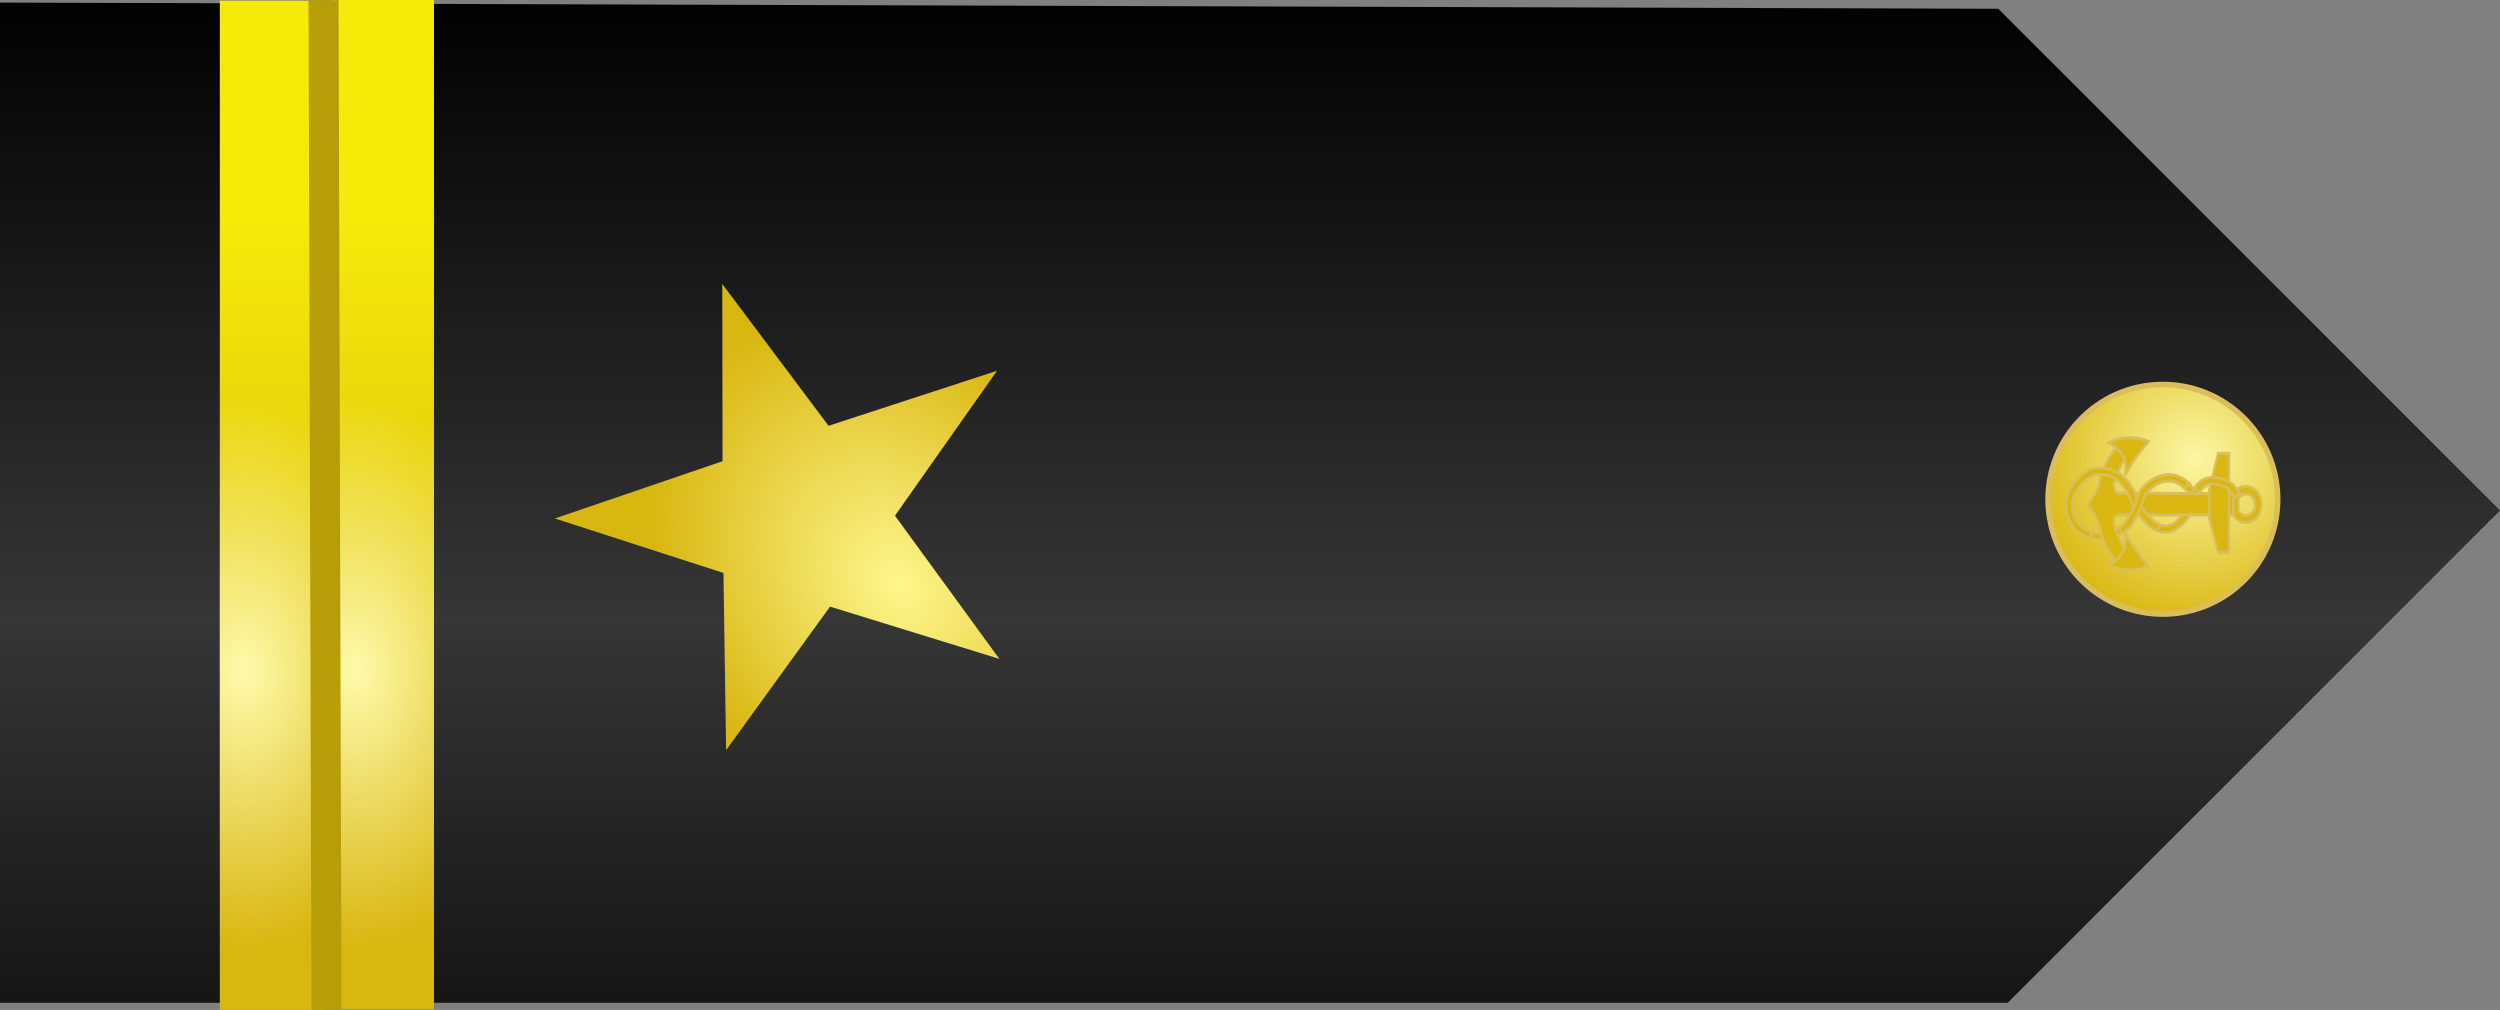 <?xml version="1.0" encoding="UTF-8" standalone="no"?>
<!-- Created with Inkscape (http://www.inkscape.org/) -->

<svg
   xmlns:dc="http://purl.org/dc/elements/1.1/"
   xmlns:cc="http://creativecommons.org/ns#"
   xmlns:rdf="http://www.w3.org/1999/02/22-rdf-syntax-ns#"
   xmlns:svg="http://www.w3.org/2000/svg"
   xmlns="http://www.w3.org/2000/svg"
   xmlns:xlink="http://www.w3.org/1999/xlink"
   xmlns:sodipodi="http://sodipodi.sourceforge.net/DTD/sodipodi-0.dtd"
   xmlns:inkscape="http://www.inkscape.org/namespaces/inkscape"
   version="1.0"
   width="252.458"
   height="101.989"
   id="svg2"
   sodipodi:version="0.32"
   inkscape:version="0.48.4 r9939"
   sodipodi:docname="US_Navy_O1_infobox.svg"
   inkscape:output_extension="org.inkscape.output.svg.inkscape">
  <rect width="100%" height="100%" fill="#808080" stroke="none"/>
  <sodipodi:namedview
     inkscape:window-height="712"
     inkscape:window-width="1024"
     inkscape:pageshadow="2"
     inkscape:pageopacity="0.0"
     guidetolerance="10.0"
     gridtolerance="10.0"
     objecttolerance="10.0"
     borderopacity="1.0"
     bordercolor="#666666"
     pagecolor="#ffffff"
     id="base"
     showgrid="false"
     inkscape:zoom="1.0539307"
     inkscape:cx="117.56081"
     inkscape:cy="50.985978"
     inkscape:window-x="-4"
     inkscape:window-y="-4"
     inkscape:current-layer="svg2"
     fit-margin-top="0"
     fit-margin-left="0"
     fit-margin-right="0"
     fit-margin-bottom="0"
     inkscape:window-maximized="0" />
  <defs
     id="defs4">
    <inkscape:perspective
       sodipodi:type="inkscape:persp3d"
       inkscape:vp_x="0 : 250 : 1"
       inkscape:vp_y="0 : 1000 : 0"
       inkscape:vp_z="321.94958 : 250 : 1"
       inkscape:persp3d-origin="160.97479 : 166.66667 : 1"
       id="perspective109" />
    <linearGradient
       id="linearGradient6058">
      <stop
         style="stop-color:#545451;stop-opacity:1"
         offset="0"
         id="stop6060" />
      <stop
         style="stop-color:#545451;stop-opacity:0"
         offset="1"
         id="stop6062" />
    </linearGradient>
    <linearGradient
       id="linearGradient7042">
      <stop
         style="stop-color:#ffffff;stop-opacity:1"
         offset="0"
         id="stop7044" />
      <stop
         style="stop-color:#a5a5a5;stop-opacity:1"
         offset="1"
         id="stop7046" />
    </linearGradient>
    <linearGradient
       id="linearGradient4301">
      <stop
         style="stop-color:#fcf7a4;stop-opacity:1"
         offset="0"
         id="stop4305" />
      <stop
         style="stop-color:#d9b710;stop-opacity:1"
         offset="1"
         id="stop4307" />
    </linearGradient>
    <linearGradient
       id="linearGradient14224">
      <stop
         style="stop-color:#fef78d;stop-opacity:1"
         offset="0"
         id="stop14226" />
      <stop
         style="stop-color:#d9b711;stop-opacity:1"
         offset="1"
         id="stop14228" />
    </linearGradient>
    <linearGradient
       x1="8.5"
       y1="1036.362"
       x2="191.5"
       y2="1036.362"
       id="linearGradient18902"
       xlink:href="#linearGradient18015"
       gradientUnits="userSpaceOnUse" />
    <linearGradient
       id="linearGradient18015">
      <stop
         style="stop-color:#ffb200;stop-opacity:1"
         offset="0"
         id="stop18017" />
      <stop
         style="stop-color:#ffffff;stop-opacity:1"
         offset="1"
         id="stop18019" />
    </linearGradient>
    <linearGradient
       x1="8.5"
       y1="569.362"
       x2="191.5"
       y2="569.362"
       id="linearGradient18021"
       xlink:href="#linearGradient18015"
       gradientUnits="userSpaceOnUse" />
    <linearGradient
       id="linearGradient15380">
      <stop
         style="stop-color:#ffb200;stop-opacity:1"
         offset="0"
         id="stop15382" />
      <stop
         style="stop-color:#fff0cb;stop-opacity:1"
         offset="0.12"
         id="stop15388" />
      <stop
         style="stop-color:#ffb600;stop-opacity:1"
         offset="0.398"
         id="stop17140" />
      <stop
         style="stop-color:#fff0cb;stop-opacity:1"
         offset="0.62"
         id="stop15390" />
      <stop
         style="stop-color:#ffb200;stop-opacity:1"
         offset="1"
         id="stop15384" />
    </linearGradient>
    <linearGradient
       x1="22.5"
       y1="1028.583"
       x2="251.783"
       y2="436.698"
       id="linearGradient15386"
       xlink:href="#linearGradient15380"
       gradientUnits="userSpaceOnUse" />
    <linearGradient
       id="linearGradient8059">
      <stop
         style="stop-color:#f5ea08;stop-opacity:1"
         offset="0"
         id="stop8061" />
      <stop
         style="stop-color:#d9b711;stop-opacity:1"
         offset="1"
         id="stop8063" />
    </linearGradient>
    <linearGradient
       id="linearGradient8071">
      <stop
         style="stop-color:#000000;stop-opacity:1"
         offset="0"
         id="stop8073" />
      <stop
         style="stop-color:#363636;stop-opacity:1"
         offset="0.5"
         id="stop8079" />
      <stop
         style="stop-color:#000000;stop-opacity:1"
         offset="1"
         id="stop8075" />
    </linearGradient>
    <linearGradient
       id="linearGradient10094">
      <stop
         style="stop-color:#fefaab;stop-opacity:1"
         offset="0"
         id="stop10096" />
      <stop
         style="stop-color:#fefaab;stop-opacity:0"
         offset="1"
         id="stop10098" />
    </linearGradient>
    <radialGradient
       cx="31.496"
       cy="36.151"
       r="36.111"
       fx="31.496"
       fy="36.151"
       id="radialGradient3170"
       xlink:href="#linearGradient4301"
       gradientUnits="userSpaceOnUse"
       gradientTransform="matrix(0.47,0.005,-0.005,0.477,-591.966,-161.658)" />
    <radialGradient
       cx="699.897"
       cy="464.045"
       r="1.969"
       fx="699.897"
       fy="464.045"
       id="radialGradient3174"
       xlink:href="#linearGradient10094"
       gradientUnits="userSpaceOnUse"
       gradientTransform="matrix(9.077,0.188,-0.313,14.152,-6588.044,-6821.553)" />
    <linearGradient
       x1="699.094"
       y1="453.684"
       x2="699.094"
       y2="471.614"
       id="linearGradient3177"
       xlink:href="#linearGradient8059"
       gradientUnits="userSpaceOnUse"
       gradientTransform="matrix(3.03,0,0,2.933,-2501.541,-1498.621)" />
    <radialGradient
       cx="699.897"
       cy="464.045"
       r="1.969"
       fx="699.897"
       fy="464.045"
       id="radialGradient3180"
       xlink:href="#linearGradient10094"
       gradientUnits="userSpaceOnUse"
       gradientTransform="matrix(9.077,0.188,-0.313,14.152,-6599.252,-6821.621)" />
    <linearGradient
       x1="699.094"
       y1="453.684"
       x2="699.094"
       y2="471.614"
       id="linearGradient3183"
       xlink:href="#linearGradient8059"
       gradientUnits="userSpaceOnUse"
       gradientTransform="matrix(3.03,0,0,2.933,-2512.749,-1498.689)" />
    <radialGradient
       cx="292.3"
       cy="432.786"
       r="43.976"
       fx="292.3"
       fy="432.786"
       id="radialGradient3186"
       xlink:href="#linearGradient14224"
       gradientUnits="userSpaceOnUse"
       gradientTransform="matrix(0.387,-0.542,0.414,0.296,-738.759,-101.201)" />
    <linearGradient
       x1="760.717"
       y1="487.569"
       x2="760.717"
       y2="445.439"
       id="linearGradient3197"
       xlink:href="#linearGradient8071"
       gradientUnits="userSpaceOnUse"
       gradientTransform="matrix(3.03,0,0,3.03,-2787.099,-1541.557)" />
    <radialGradient
       cx="691.564"
       cy="532.341"
       r="6.878"
       fx="691.564"
       fy="532.341"
       id="radialGradient3424"
       xlink:href="#linearGradient14224"
       gradientUnits="userSpaceOnUse"
       gradientTransform="matrix(8.456,0.137,-0.291,17.905,-5475.659,-9246.1)" />
    <radialGradient
       cx="687.731"
       cy="530.158"
       r="7.161"
       fx="687.731"
       fy="530.158"
       id="radialGradient3427"
       xlink:href="#linearGradient14224"
       gradientUnits="userSpaceOnUse"
       gradientTransform="matrix(9.072,0.38,-0.634,15.117,-5695.086,-7906.203)" />
    <radialGradient
       cx="310.48"
       cy="426.722"
       r="43.976"
       fx="310.48"
       fy="426.722"
       id="radialGradient3430"
       xlink:href="#linearGradient14224"
       gradientUnits="userSpaceOnUse"
       gradientTransform="matrix(0.271,-0.259,0.247,0.257,-21.926,369.284)" />
    <radialGradient
       cx="498.772"
       cy="489.787"
       r="8.276"
       fx="498.772"
       fy="489.787"
       id="radialGradient3456"
       xlink:href="#linearGradient7042"
       gradientUnits="userSpaceOnUse"
       gradientTransform="matrix(5.816,0.48,-0.79,9.567,-2241.723,-4518.704)" />
    <linearGradient
       x1="84.517"
       y1="166.64"
       x2="70.231"
       y2="162.575"
       id="linearGradient3460"
       xlink:href="#linearGradient6058"
       gradientUnits="userSpaceOnUse"
       gradientTransform="matrix(2.566,0,0,2.566,52.941,1.799)" />
    <linearGradient
       x1="42.025"
       y1="128.582"
       x2="34.759"
       y2="143.731"
       id="linearGradient3463"
       xlink:href="#linearGradient6058"
       gradientUnits="userSpaceOnUse"
       gradientTransform="matrix(2.566,0,0,2.566,52.941,1.799)" />
    <linearGradient
       x1="472.641"
       y1="463.831"
       x2="466.024"
       y2="481.256"
       id="linearGradient3804"
       xlink:href="#linearGradient6058"
       gradientUnits="userSpaceOnUse"
       gradientTransform="translate(12.5,13.929)" />
    <linearGradient
       x1="496.38"
       y1="486.812"
       x2="484.088"
       y2="483.991"
       id="linearGradient3806"
       xlink:href="#linearGradient6058"
       gradientUnits="userSpaceOnUse"
       gradientTransform="translate(12.5,13.929)" />
    <radialGradient
       cx="498.772"
       cy="489.787"
       r="8.276"
       fx="498.772"
       fy="489.787"
       id="radialGradient3808"
       xlink:href="#linearGradient7042"
       gradientUnits="userSpaceOnUse"
       gradientTransform="matrix(2.266,0.187,-0.308,3.728,-468.278,-1418.487)" />
    <radialGradient
       cx="310.48"
       cy="426.722"
       r="43.976"
       fx="310.48"
       fy="426.722"
       id="radialGradient3810"
       xlink:href="#linearGradient14224"
       gradientUnits="userSpaceOnUse"
       gradientTransform="matrix(0.323,-0.31,0.295,0.307,-99.993,347.183)" />
    <radialGradient
       cx="687.731"
       cy="530.158"
       r="7.161"
       fx="687.731"
       fy="530.158"
       id="radialGradient3812"
       xlink:href="#linearGradient14224"
       gradientUnits="userSpaceOnUse"
       gradientTransform="matrix(10.877,0.456,-0.76,18.147,-6902.186,-9586.112)" />
    <radialGradient
       cx="691.564"
       cy="532.341"
       r="6.878"
       fx="691.564"
       fy="532.341"
       id="radialGradient3814"
       xlink:href="#linearGradient14224"
       gradientUnits="userSpaceOnUse"
       gradientTransform="matrix(10.138,0.164,-0.348,21.494,-6639.124,-11194.626)" />
    <linearGradient
       x1="22.5"
       y1="1028.583"
       x2="251.783"
       y2="436.698"
       id="linearGradient3816"
       xlink:href="#linearGradient15380"
       gradientUnits="userSpaceOnUse" />
    <linearGradient
       x1="8.5"
       y1="569.362"
       x2="191.5"
       y2="569.362"
       id="linearGradient3818"
       xlink:href="#linearGradient18015"
       gradientUnits="userSpaceOnUse" />
    <linearGradient
       x1="8.5"
       y1="1036.362"
       x2="191.5"
       y2="1036.362"
       id="linearGradient3820"
       xlink:href="#linearGradient18015"
       gradientUnits="userSpaceOnUse" />
    <linearGradient
       x1="760.717"
       y1="487.569"
       x2="760.717"
       y2="445.439"
       id="linearGradient3822"
       xlink:href="#linearGradient8071"
       gradientUnits="userSpaceOnUse"
       gradientTransform="matrix(3.03,0,0,3.03,-2787.099,-1541.557)" />
    <radialGradient
       cx="292.3"
       cy="432.786"
       r="43.976"
       fx="292.3"
       fy="432.786"
       id="radialGradient3824"
       xlink:href="#linearGradient14224"
       gradientUnits="userSpaceOnUse"
       gradientTransform="matrix(0.387,-0.542,0.414,0.296,-738.759,-101.201)" />
    <linearGradient
       x1="699.094"
       y1="453.684"
       x2="699.094"
       y2="471.614"
       id="linearGradient3826"
       xlink:href="#linearGradient8059"
       gradientUnits="userSpaceOnUse"
       gradientTransform="matrix(3.03,0,0,2.933,-2512.749,-1498.689)" />
    <radialGradient
       cx="699.897"
       cy="464.045"
       r="1.969"
       fx="699.897"
       fy="464.045"
       id="radialGradient3828"
       xlink:href="#linearGradient10094"
       gradientUnits="userSpaceOnUse"
       gradientTransform="matrix(9.077,0.188,-0.313,14.152,-6599.252,-6821.621)" />
    <linearGradient
       x1="699.094"
       y1="453.684"
       x2="699.094"
       y2="471.614"
       id="linearGradient3830"
       xlink:href="#linearGradient8059"
       gradientUnits="userSpaceOnUse"
       gradientTransform="matrix(3.03,0,0,2.933,-2501.541,-1498.621)" />
    <radialGradient
       cx="699.897"
       cy="464.045"
       r="1.969"
       fx="699.897"
       fy="464.045"
       id="radialGradient3832"
       xlink:href="#linearGradient10094"
       gradientUnits="userSpaceOnUse"
       gradientTransform="matrix(9.077,0.188,-0.313,14.152,-6588.044,-6821.553)" />
    <radialGradient
       cx="31.496"
       cy="36.151"
       r="36.111"
       fx="31.496"
       fy="36.151"
       id="radialGradient3834"
       xlink:href="#linearGradient4301"
       gradientUnits="userSpaceOnUse"
       gradientTransform="matrix(0.47,0.005,-0.005,0.477,-591.966,-161.658)" />
    <linearGradient
       inkscape:collect="always"
       xlink:href="#linearGradient8071"
       id="linearGradient2529"
       gradientUnits="userSpaceOnUse"
       gradientTransform="matrix(3.03,0,0,3.03,-2787.099,-1541.557)"
       x1="760.717"
       y1="487.569"
       x2="760.717"
       y2="445.439" />
    <radialGradient
       inkscape:collect="always"
       xlink:href="#linearGradient14224"
       id="radialGradient2531"
       gradientUnits="userSpaceOnUse"
       gradientTransform="matrix(0.387,-0.542,0.414,0.296,-738.759,-101.201)"
       cx="292.3"
       cy="432.786"
       fx="292.3"
       fy="432.786"
       r="43.976" />
    <linearGradient
       inkscape:collect="always"
       xlink:href="#linearGradient8059"
       id="linearGradient2533"
       gradientUnits="userSpaceOnUse"
       gradientTransform="matrix(3.03,0,0,2.933,-2512.749,-1498.689)"
       x1="699.094"
       y1="453.684"
       x2="699.094"
       y2="471.614" />
    <radialGradient
       inkscape:collect="always"
       xlink:href="#linearGradient10094"
       id="radialGradient2535"
       gradientUnits="userSpaceOnUse"
       gradientTransform="matrix(9.077,0.188,-0.313,14.152,-6599.252,-6821.621)"
       cx="699.897"
       cy="464.045"
       fx="699.897"
       fy="464.045"
       r="1.969" />
    <linearGradient
       inkscape:collect="always"
       xlink:href="#linearGradient8059"
       id="linearGradient2537"
       gradientUnits="userSpaceOnUse"
       gradientTransform="matrix(3.03,0,0,2.933,-2501.541,-1498.621)"
       x1="699.094"
       y1="453.684"
       x2="699.094"
       y2="471.614" />
    <radialGradient
       inkscape:collect="always"
       xlink:href="#linearGradient10094"
       id="radialGradient2539"
       gradientUnits="userSpaceOnUse"
       gradientTransform="matrix(9.077,0.188,-0.313,14.152,-6588.044,-6821.553)"
       cx="699.897"
       cy="464.045"
       fx="699.897"
       fy="464.045"
       r="1.969" />
    <radialGradient
       inkscape:collect="always"
       xlink:href="#linearGradient4301"
       id="radialGradient2541"
       gradientUnits="userSpaceOnUse"
       gradientTransform="matrix(0.47,0.005,-0.005,0.477,-591.966,-161.658)"
       cx="31.496"
       cy="36.151"
       fx="31.496"
       fy="36.151"
       r="36.111" />
    <linearGradient
       inkscape:collect="always"
       xlink:href="#linearGradient8071"
       id="linearGradient2647"
       gradientUnits="userSpaceOnUse"
       gradientTransform="matrix(3.03,0,0,3.03,-2787.099,-1541.557)"
       x1="760.717"
       y1="487.569"
       x2="760.717"
       y2="445.439" />
    <radialGradient
       inkscape:collect="always"
       xlink:href="#linearGradient14224"
       id="radialGradient2649"
       gradientUnits="userSpaceOnUse"
       gradientTransform="matrix(0.387,-0.542,0.414,0.296,-738.759,-101.201)"
       cx="292.3"
       cy="432.786"
       fx="292.3"
       fy="432.786"
       r="43.976" />
    <linearGradient
       inkscape:collect="always"
       xlink:href="#linearGradient8059"
       id="linearGradient2651"
       gradientUnits="userSpaceOnUse"
       gradientTransform="matrix(3.03,0,0,2.933,-2512.749,-1498.689)"
       x1="699.094"
       y1="453.684"
       x2="699.094"
       y2="471.614" />
    <radialGradient
       inkscape:collect="always"
       xlink:href="#linearGradient10094"
       id="radialGradient2653"
       gradientUnits="userSpaceOnUse"
       gradientTransform="matrix(9.077,0.188,-0.313,14.152,-6599.252,-6821.621)"
       cx="699.897"
       cy="464.045"
       fx="699.897"
       fy="464.045"
       r="1.969" />
    <linearGradient
       inkscape:collect="always"
       xlink:href="#linearGradient8059"
       id="linearGradient2655"
       gradientUnits="userSpaceOnUse"
       gradientTransform="matrix(3.03,0,0,2.933,-2501.541,-1498.621)"
       x1="699.094"
       y1="453.684"
       x2="699.094"
       y2="471.614" />
    <radialGradient
       inkscape:collect="always"
       xlink:href="#linearGradient10094"
       id="radialGradient2657"
       gradientUnits="userSpaceOnUse"
       gradientTransform="matrix(9.077,0.188,-0.313,14.152,-6588.044,-6821.553)"
       cx="699.897"
       cy="464.045"
       fx="699.897"
       fy="464.045"
       r="1.969" />
    <radialGradient
       inkscape:collect="always"
       xlink:href="#linearGradient4301"
       id="radialGradient2659"
       gradientUnits="userSpaceOnUse"
       gradientTransform="matrix(0.47,0.005,-0.005,0.477,-591.966,-161.658)"
       cx="31.496"
       cy="36.151"
       fx="31.496"
       fy="36.151"
       r="36.111" />
  </defs>
  <g
     transform="matrix(-1,0,0,1,-355.667,190.489)"
     id="use2543">
    <path
       d="m -355.667,-190.228 0,101.004 -202.742,0 -49.716,-49.716 50.663,-50.663 201.795,-0.625 z"
       style="fill:url(#linearGradient2647);fill-opacity:1;fill-rule:evenodd;stroke:none"
       id="path2605"
       inkscape:connector-curvature="0" />
    <path
       d="m -456.349,-153.049 17.013,5.558 10.733,-14.322 -0.029,17.898 16.938,5.782 -17.03,5.503 -0.265,17.896 -10.497,-14.496 -17.102,5.278 10.543,-14.462 -10.304,-14.634 z"
       style="fill:url(#radialGradient2649);fill-opacity:1;stroke:none"
       id="path2607"
       inkscape:connector-curvature="0" />
    <path
       d="m -399.491,-190.489 0,101.921 10.417,0 0,-101.921 -10.417,0 z"
       style="fill:url(#linearGradient2651);fill-opacity:1;fill-rule:evenodd;stroke:none"
       id="path2609"
       inkscape:connector-curvature="0" />
    <path
       d="m -399.491,-190.489 0,101.921 10.417,0 0,-101.921 -10.417,0 z"
       style="fill:url(#radialGradient2653);fill-opacity:1;fill-rule:evenodd;stroke:none"
       id="path2611"
       inkscape:connector-curvature="0" />
    <path
       d="m -388.283,-190.421 0,101.921 10.417,0 0,-101.921 -10.417,0 z"
       style="fill:url(#linearGradient2655);fill-opacity:1;fill-rule:evenodd;stroke:none"
       id="path2613"
       inkscape:connector-curvature="0" />
    <path
       d="m -388.283,-190.421 0,101.921 10.417,0 0,-101.921 -10.417,0 z"
       style="fill:url(#radialGradient2657);fill-opacity:1;fill-rule:evenodd;stroke:none"
       id="path2615"
       inkscape:connector-curvature="0" />
    <path
       d="m -388.636,-88.504 0.296,-101.965"
       style="fill:none;stroke:#b79d07;stroke-width:3.03px;stroke-linecap:butt;stroke-linejoin:miter;stroke-opacity:1"
       id="path2617"
       inkscape:connector-curvature="0" />
    <path
       d="m -585.673,-140.271 c 0.112,-6.398 5.396,-11.5 11.794,-11.388 6.398,0.112 11.5,5.396 11.388,11.794 -0.112,6.398 -5.396,11.5 -11.794,11.388 -6.387,-0.112 -11.482,-5.374 -11.389,-11.761"
       style="fill:url(#radialGradient2659);fill-opacity:1;stroke:#dabe5b;stroke-width:0.559;stroke-linecap:round;stroke-linejoin:miter;stroke-miterlimit:4;stroke-opacity:1;stroke-dashoffset:0"
       id="path2619"
       inkscape:connector-curvature="0" />
    <g
       transform="matrix(0,-0.27,0.27,0,-564.258,-83.469)"
       id="g2621">
      <path
         d="m 201.906,-25.781 c -2.238,1.235 -4.422,2.806 -5.812,6.281 -3.331,7.914 -0.559,14.616 4.5,17.625 l 1.219,-2.062 c -4.081,-2.427 -6.473,-7.591 -3.5,-14.656 l 0,-0.031 c 1.18,-2.95 2.637,-3.897 4.75,-5.062 l -1.156,-2.094 z"
         style="fill:#d9b710;fill-opacity:1;fill-rule:evenodd;stroke:#dabe5b;stroke-width:1;stroke-linecap:butt;stroke-linejoin:miter;stroke-miterlimit:4;stroke-opacity:1;stroke-dasharray:none"
         id="path2623"
         inkscape:connector-curvature="0" />
      <path
         d="m 208.344,-50.406 -0.75,2.281 c 3.924,1.329 6.596,3.496 7.906,5.938 1.31,2.441 1.359,5.155 -0.25,8.062 l 2.094,1.156 c 1.942,-3.509 1.955,-7.256 0.281,-10.375 -1.674,-3.119 -4.923,-5.587 -9.281,-7.062 z"
         style="fill:#d9b710;fill-opacity:1;fill-rule:evenodd;stroke:#dabe5b;stroke-width:1;stroke-linecap:butt;stroke-linejoin:miter;stroke-miterlimit:4;stroke-opacity:1;stroke-dasharray:none"
         id="path2625"
         inkscape:connector-curvature="0" />
      <path
         d="m 214.594,-52.156 c -1.057,1.542 -3.138,2.664 -5.406,3.562 -2.268,0.898 -4.615,1.52 -6.281,2.625 l -0.031,0 -0.031,0.031 c -3.843,2.816 -5.596,5.706 -5.594,8.594 0.002,2.888 1.678,5.409 3.906,7.625 l 1.688,-1.688 c -2.008,-1.997 -3.186,-4.012 -3.188,-5.938 -0.001,-1.913 1.114,-4.081 4.562,-6.625 0.012,-0.008 0.05,-0.023 0.062,-0.031 1.084,-0.701 3.399,-1.432 5.781,-2.375 2.408,-0.954 4.952,-2.178 6.5,-4.438 l -1.969,-1.344 z"
         style="fill:#d9b710;fill-opacity:1;fill-rule:evenodd;stroke:#dabe5b;stroke-width:1;stroke-linecap:butt;stroke-linejoin:miter;stroke-miterlimit:4;stroke-opacity:1;stroke-dasharray:none"
         id="path2627"
         inkscape:connector-curvature="0" />
      <g
         transform="matrix(0.552,0,0,0.414,250.686,-60.829)"
         style="fill:#d9b710;fill-opacity:1;stroke:#dabe5b;stroke-width:2.091;stroke-miterlimit:4;stroke-opacity:1;stroke-dasharray:none"
         id="g2629">
        <path
           d="m -77.69,-29.968 c -6.753,-0.135 -12.32,6.015 -12.439,13.724 l -0.031,0.041 c -0.061,4.778 1.991,9 5.167,11.572 l 14.264,-0.081 c 3.004,-2.49 4.974,-6.484 5.044,-11.044 0.118,-7.709 -5.253,-14.076 -12.005,-14.212 z m -0.248,5.563 c 4.063,0.081 7.312,3.929 7.24,8.568 -0.042,2.744 -1.224,5.161 -3.032,6.659 l -8.602,0.041 c -1.912,-1.548 -3.131,-4.109 -3.094,-6.984 l 0,-0.041 c 0.071,-4.639 3.425,-8.324 7.488,-8.243 z"
           style="fill:#d9b710;fill-opacity:1;stroke:#dabe5b;stroke-width:2.091;stroke-linecap:round;stroke-linejoin:miter;stroke-miterlimit:4;stroke-opacity:1;stroke-dasharray:none;stroke-dashoffset:0"
           id="path2631"
           inkscape:connector-curvature="0" />
        <path
           d="m -84.951,-4.438 0,104.99 c -0.912,2.224 -2.512,2.523 -4.139,2.747 -1.569,0.057 -3.102,-0.067 -4.526,-0.735 -5.207,-2.046 -9.517,-5.448 -13.733,-8.627 -3.706,1.718 -6.666,4.608 -8.472,7.814 5.186,5.627 10.957,10.254 20.193,13.578 6.813,1.512 12.252,6.536 17.795,11.296 4.315,-3.648 8.178,-7.706 14.004,-9.981 5.378,-1.288 10.119,-3.85 14.777,-6.576 3.306,-2.703 6.864,-5.754 9.458,-9.168 -2.205,-3.83 -6.259,-6.867 -8.337,-7.079 -3.974,3.927 -8.886,6.842 -13.733,8.588 -2.398,1.444 -4.774,0.92 -6.886,0 -0.876,-0.507 -1.37,-1.3 -1.663,-2.244 l -0.361,-104.705 -14.378,0.102 z"
           style="fill:#d9b710;fill-opacity:1;fill-rule:evenodd;stroke:#dabe5b;stroke-width:2.091;stroke-linecap:butt;stroke-linejoin:miter;stroke-miterlimit:4;stroke-opacity:1;stroke-dasharray:none"
           id="path2633"
           inkscape:connector-curvature="0" />
        <path
           d="m -110.444,-0.725 67.156,0 0,9.865 -25.068,8.085 -18.839,0 -23.462,-8.259 0.213,-9.69 z"
           style="fill:#d9b710;fill-opacity:1;fill-rule:evenodd;stroke:#dabe5b;stroke-width:2.091;stroke-linecap:butt;stroke-linejoin:miter;stroke-miterlimit:4;stroke-opacity:1;stroke-dasharray:none"
           id="path2635"
           inkscape:connector-curvature="0" />
        <path
           d="m -58.027,92.969 c 8.921,-5.867 15.841,-13.334 22.747,-20.812 4.366,12.57 2.571,29.272 -1.006,35.822 -4.134,-11.669 -11.056,-17.087 -21.741,-15.01 z"
           style="fill:#d9b710;fill-opacity:1;fill-rule:evenodd;stroke:#dabe5b;stroke-width:2.091;stroke-linecap:butt;stroke-linejoin:miter;stroke-miterlimit:4;stroke-opacity:1;stroke-dasharray:none"
           id="path2637"
           inkscape:connector-curvature="0" />
        <path
           d="M -96.97,93.188 C -105.891,87.322 -112.811,79.855 -119.716,72.376 c -4.366,12.57 -2.571,29.272 1.006,35.822 4.134,-11.669 11.056,-17.087 21.741,-15.01 z"
           style="fill:#d9b710;fill-opacity:1;fill-rule:evenodd;stroke:#dabe5b;stroke-width:2.091;stroke-linecap:butt;stroke-linejoin:miter;stroke-miterlimit:4;stroke-opacity:1;stroke-dasharray:none"
           id="path2639"
           inkscape:connector-curvature="0" />
      </g>
      <path
         d="m 200.062,-35.281 -2.219,0.906 c 1.402,3.456 4.804,6.258 8.344,8.781 l 0.156,0.125 0.156,0.031 c 4.308,1.397 7.628,3.135 9.719,5.438 2.052,2.26 3.026,5.081 2.688,9.188 -3.184,6.181 -7.941,8.472 -12.219,8.281 -4.329,-0.193 -8.155,-2.919 -9.312,-7.312 L 195.062,-9.25 c 1.428,5.419 6.203,8.889 11.5,9.125 5.297,0.236 11.101,-2.785 14.625,-9.812 l 0.094,-0.188 0.031,-0.25 c 0.443,-4.732 -0.782,-8.462 -3.312,-11.25 -2.48,-2.732 -6.114,-4.552 -10.5,-6 -3.38,-2.421 -6.408,-5.119 -7.438,-7.656 z"
         style="fill:#d9b710;fill-opacity:1;fill-rule:evenodd;stroke:#dabe5b;stroke-width:1;stroke-linecap:butt;stroke-linejoin:miter;stroke-miterlimit:4;stroke-opacity:1;stroke-dasharray:none"
         id="path2641"
         inkscape:connector-curvature="0" />
      <path
         d="m 211.906,-65.188 -1.531,1.875 c 1.186,0.964 2.386,1.801 3.344,2.75 1.623,3.044 1.93,5.195 1.594,6.719 -0.343,1.554 -1.342,2.643 -2.812,3.594 l 1.312,2.031 c 1.786,-1.155 3.334,-2.816 3.844,-5.125 0.51,-2.309 -0.031,-5.085 -1.906,-8.531 l -0.062,-0.156 -0.125,-0.125 c -1.199,-1.223 -2.541,-2.125 -3.656,-3.031 z"
         style="fill:#d9b710;fill-opacity:1;fill-rule:evenodd;stroke:#dabe5b;stroke-width:1;stroke-linecap:butt;stroke-linejoin:miter;stroke-miterlimit:4;stroke-opacity:1;stroke-dasharray:none"
         id="path2643"
         inkscape:connector-curvature="0" />
      <path
         d="m 215.344,-46.344 -1.688,1.719 c 2.051,1.99 2.997,4.329 2.781,6.812 -0.214,2.462 -1.621,5.177 -4.625,7.812 -0.812,0.28 -1.564,0.657 -2.031,0.844 -0.892,0.357 -1.683,0.486 -2.812,0.938 -0.872,0.349 -1.8,0.697 -2.781,1.188 L 204.156,-27 l -0.031,0 c -2.667,1.522 -5.405,2.535 -7.281,5.906 l 2.094,1.188 c 1.49,-2.678 3.486,-3.363 6.312,-4.969 0.023,-0.013 0.039,-0.018 0.062,-0.031 0.83,-0.411 1.692,-0.745 2.562,-1.094 0.894,-0.358 1.654,-0.455 2.781,-0.906 0.962,-0.385 1.755,-0.895 2.125,-0.969 l 0.312,-0.062 0.219,-0.188 c 3.398,-2.954 5.219,-6.265 5.5,-9.5 0.281,-3.235 -0.995,-6.319 -3.469,-8.719 z"
         style="fill:#d9b710;fill-opacity:1;fill-rule:evenodd;stroke:#dabe5b;stroke-width:1;stroke-linecap:butt;stroke-linejoin:miter;stroke-miterlimit:4;stroke-opacity:1;stroke-dasharray:none"
         id="path2645"
         inkscape:connector-curvature="0" />
    </g>
  </g>
</svg>
